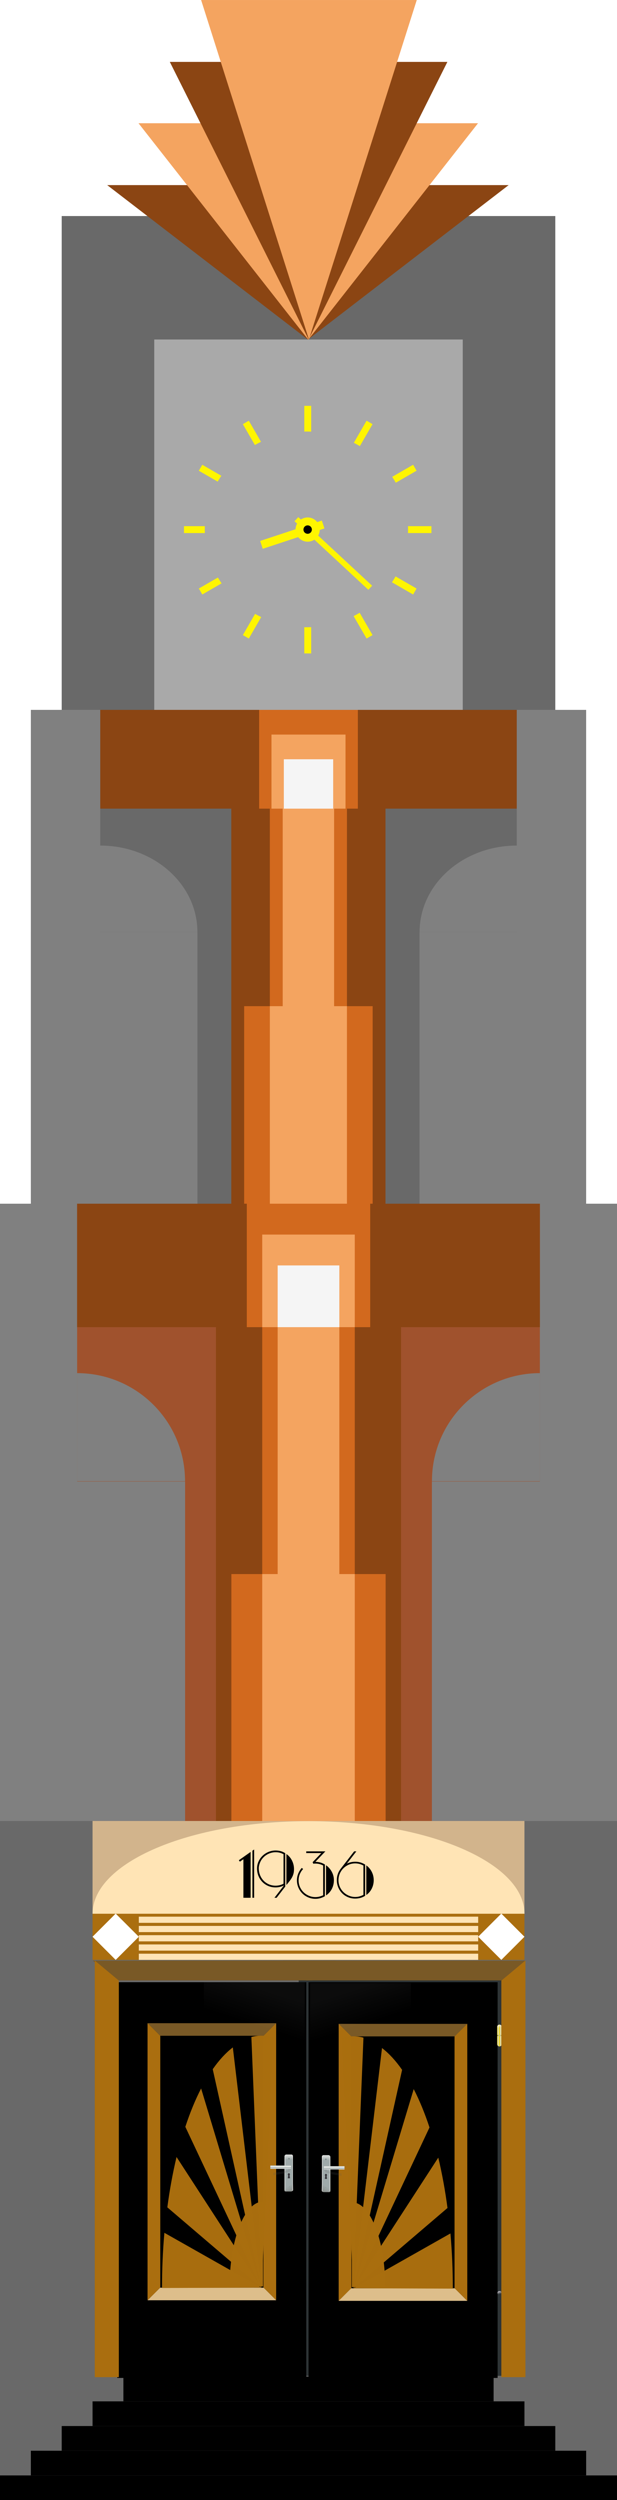 <?xml version="1.0" encoding="UTF-8" standalone="no"?>
<!-- Created with Inkscape (http://www.inkscape.org/) -->
<svg
    xmlns:inkscape="http://www.inkscape.org/namespaces/inkscape"
    xmlns:rdf="http://www.w3.org/1999/02/22-rdf-syntax-ns#"
    xmlns="http://www.w3.org/2000/svg"
    xmlns:sodipodi="http://sodipodi.sourceforge.net/DTD/sodipodi-0.dtd"
    xmlns:cc="http://creativecommons.org/ns#"
    xmlns:xlink="http://www.w3.org/1999/xlink"
    xmlns:dc="http://purl.org/dc/elements/1.1/"
    id="svg2"
    viewBox="0 0 200 810"
    sodipodi:docname="_svgclean2.svg"
    version="1.1"
    inkscape:version="0.48.3.1 r9886"
  >
  <defs
      id="defs4"
    >
    <filter
        id="filter7311"
        inkscape:collect="always"
        color-interpolation-filters="sRGB"
      >
      <feGaussianBlur
          id="feGaussianBlur7313"
          stdDeviation="2.667"
          inkscape:collect="always"
      />
    </filter
    >
    <linearGradient
        id="linearGradient5090"
      >
      <stop
          id="stop5092"
          style="stop-color:#edd400"
          offset="0"
      />
      <stop
          id="stop5098"
          style="stop-color:#ffffff;stop-opacity:.821"
          offset=".685"
      />
      <stop
          id="stop5094"
          style="stop-color:#edd400"
          offset="1"
      />
    </linearGradient
    >
    <linearGradient
        id="linearGradient5102"
      >
      <stop
          id="stop5104"
          style="stop-color:#fbf4ff"
          offset="0"
      />
      <stop
          id="stop5106"
          style="stop-color:#fbf4fb;stop-opacity:0"
          offset="1"
      />
    </linearGradient
    >
    <filter
        id="filter5150"
        inkscape:collect="always"
        color-interpolation-filters="sRGB"
      >
      <feGaussianBlur
          id="feGaussianBlur5152"
          stdDeviation="1.141"
          inkscape:collect="always"
      />
    </filter
    >
    <filter
        id="filter4316"
        inkscape:collect="always"
        color-interpolation-filters="sRGB"
      >
      <feGaussianBlur
          id="feGaussianBlur4318"
          stdDeviation="0.765"
          inkscape:collect="always"
      />
    </filter
    >
    <linearGradient
        id="linearGradient3344"
      >
      <stop
          id="stop3346"
          style="stop-color:#9faaaa"
          offset="0"
      />
      <stop
          id="stop3348"
          style="stop-color:#424b4b"
          offset="1"
      />
    </linearGradient
    >
    <linearGradient
        id="linearGradient3372"
        inkscape:collect="always"
      >
      <stop
          id="stop3374"
          style="stop-color:#ffffff"
          offset="0"
      />
      <stop
          id="stop3376"
          style="stop-color:#ffffff;stop-opacity:0"
          offset="1"
      />
    </linearGradient
    >
    <linearGradient
        id="linearGradient3262"
      >
      <stop
          id="stop3264"
          style="stop-color:#2e3436"
          offset="0"
      />
      <stop
          id="stop3266"
          style="stop-color:#e1deda"
          offset="1"
      />
    </linearGradient
    >
    <filter
        id="filter3540"
        height="1.031"
        width="1.506"
        color-interpolation-filters="sRGB"
        y="-.015"
        x="-.253"
        inkscape:collect="always"
      >
      <feGaussianBlur
          id="feGaussianBlur3542"
          stdDeviation="0.583"
          inkscape:collect="always"
      />
    </filter
    >
    <filter
        id="filter4364"
        inkscape:collect="always"
        color-interpolation-filters="sRGB"
      >
      <feGaussianBlur
          id="feGaussianBlur4366"
          stdDeviation="0.312"
          inkscape:collect="always"
      />
    </filter
    >
    <filter
        id="filter7311-5"
        color-interpolation-filters="sRGB"
        inkscape:collect="always"
      >
      <feGaussianBlur
          id="feGaussianBlur7313-7"
          stdDeviation="2.667"
          inkscape:collect="always"
      />
    </filter
    >
    <filter
        id="filter5150-1"
        color-interpolation-filters="sRGB"
        inkscape:collect="always"
      >
      <feGaussianBlur
          id="feGaussianBlur5152-2"
          stdDeviation="1.141"
          inkscape:collect="always"
      />
    </filter
    >
    <filter
        id="filter4316-4"
        color-interpolation-filters="sRGB"
        inkscape:collect="always"
      >
      <feGaussianBlur
          id="feGaussianBlur4318-1"
          stdDeviation="0.765"
          inkscape:collect="always"
      />
    </filter
    >
    <filter
        id="filter3540-5"
        height="1.031"
        width="1.506"
        y="-.015"
        x="-.253"
        color-interpolation-filters="sRGB"
        inkscape:collect="always"
      >
      <feGaussianBlur
          id="feGaussianBlur3542-0"
          stdDeviation="0.583"
          inkscape:collect="always"
      />
    </filter
    >
    <filter
        id="filter4364-9"
        color-interpolation-filters="sRGB"
        inkscape:collect="always"
      >
      <feGaussianBlur
          id="feGaussianBlur4366-0"
          stdDeviation="0.312"
          inkscape:collect="always"
      />
    </filter
    >
    <linearGradient
        id="linearGradient6494"
        y2="607.38"
        xlink:href="#linearGradient5090"
        gradientUnits="userSpaceOnUse"
        x2="885"
        gradientTransform="translate(1)"
        y1="607.38"
        x1="796"
        inkscape:collect="always"
    />
    <linearGradient
        id="linearGradient6496"
        y2="478.38"
        xlink:href="#linearGradient5090"
        spreadMethod="reflect"
        gradientUnits="userSpaceOnUse"
        x2="887"
        gradientTransform="translate(2,2)"
        y1="478.38"
        x1="840.5"
        inkscape:collect="always"
    />
    <linearGradient
        id="linearGradient6498"
        y2="270.29"
        xlink:href="#linearGradient5102"
        gradientUnits="userSpaceOnUse"
        x2="748.5"
        y1="226.29"
        x1="735.93"
        inkscape:collect="always"
    />
    <linearGradient
        id="linearGradient6500"
        y2="478.38"
        xlink:href="#linearGradient5090"
        spreadMethod="reflect"
        gradientUnits="userSpaceOnUse"
        x2="887"
        gradientTransform="matrix(1,0,0,-1,2,1214.8)"
        y1="478.38"
        x1="840.5"
        inkscape:collect="always"
    />
    <linearGradient
        id="linearGradient6504"
        y2="263.04"
        gradientUnits="userSpaceOnUse"
        x2="27.017"
        gradientTransform="matrix(1.129,0,0,-1.129,-421.23,1144.6)"
        y1="278.13"
        x1="27.017"
        inkscape:collect="always"
      >
      <stop
          id="stop3486"
          style="stop-color:#eeeeec"
          offset="0"
      />
      <stop
          id="stop3488"
          style="stop-color:#eeeeec;stop-opacity:0"
          offset="1"
      />
    </linearGradient
    >
    <linearGradient
        id="linearGradient6506"
        y2="196.64"
        gradientUnits="userSpaceOnUse"
        x2="31.573"
        gradientTransform="matrix(1.129,0,0,-1.129,-422.08,1144.3)"
        y1="179.84"
        x1="21.577"
        inkscape:collect="always"
      >
      <stop
          id="stop3498"
          style="stop-color:#888a85"
          offset="0"
      />
      <stop
          id="stop3500"
          style="stop-color:#888a85;stop-opacity:0"
          offset="1"
      />
    </linearGradient
    >
    <linearGradient
        id="linearGradient6508"
        y2="190.04"
        xlink:href="#linearGradient3344"
        gradientUnits="userSpaceOnUse"
        x2="24.498"
        y1="192.76"
        x1="31.34"
        inkscape:collect="always"
    />
    <linearGradient
        id="linearGradient6510"
        y2="192.08"
        xlink:href="#linearGradient3372"
        gradientUnits="userSpaceOnUse"
        x2="29.866"
        y1="192.08"
        x1="25.023"
        inkscape:collect="always"
    />
    <linearGradient
        id="linearGradient6512"
        y2="191.56"
        xlink:href="#linearGradient3262"
        gradientUnits="userSpaceOnUse"
        x2="27.125"
        y1="191.56"
        x1="26.375"
        inkscape:collect="always"
    />
    <linearGradient
        id="linearGradient6514"
        y2="170.49"
        gradientUnits="userSpaceOnUse"
        x2="23.877"
        y1="170.49"
        x1="16.546"
        inkscape:collect="always"
      >
      <stop
          id="stop3437"
          style="stop-color:#ffffff"
          offset="0"
      />
      <stop
          id="stop3439"
          style="stop-color:#ffffff;stop-opacity:0"
          offset="1"
      />
    </linearGradient
    >
    <linearGradient
        id="linearGradient6522"
        y2="217.62"
        gradientUnits="userSpaceOnUse"
        x2="52.414"
        gradientTransform="matrix(1.129,0,0,1.129,-421.75,627.12)"
        y1="208.52"
        x1="52.414"
        inkscape:collect="always"
      >
      <stop
          id="stop3550"
          style="stop-color:#9faaaa"
          offset="0"
      />
      <stop
          id="stop3556"
          style="stop-color:#fffffa;stop-opacity:.821"
          offset=".336"
      />
      <stop
          id="stop3558"
          style="stop-color:#9faaaa"
          offset=".823"
      />
      <stop
          id="stop3552"
          style="stop-color:#ffffff"
          offset="1"
      />
    </linearGradient
    >
    <linearGradient
        id="linearGradient6534"
        y2="364.36"
        gradientUnits="userSpaceOnUse"
        x2="363"
        gradientTransform="translate(144.39 317.58)"
        y1="321.36"
        x1="349"
        inkscape:collect="always"
      >
      <stop
          id="stop7285"
          style="stop-color:#fdfdfe"
          offset="0"
      />
      <stop
          id="stop7287"
          style="stop-color:#fdfdfe;stop-opacity:0"
          offset="1"
      />
    </linearGradient
    >
    <linearGradient
        id="linearGradient6576"
        y2="364.36"
        gradientUnits="userSpaceOnUse"
        x2="363"
        gradientTransform="translate(-412.08 58.909)"
        y1="321.36"
        x1="349"
        inkscape:collect="always"
      >
      <stop
          id="stop7285-6"
          style="stop-color:#fdfdfe"
          offset="0"
      />
      <stop
          id="stop7287-8"
          style="stop-color:#fdfdfe;stop-opacity:0"
          offset="1"
      />
    </linearGradient
    >
  </defs
  >
  <sodipodi:namedview
      id="base"
      fit-margin-left="0"
      inkscape:zoom="2.1598961"
      borderopacity="1.0"
      inkscape:current-layer="layer1"
      inkscape:cx="133.05962"
      inkscape:cy="407.9158"
      inkscape:window-maximized="0"
      showgrid="false"
      fit-margin-right="0"
      inkscape:guide-bbox="true"
      showguides="true"
      bordercolor="#666666"
      inkscape:window-x="0"
      inkscape:window-y="0"
      fit-margin-bottom="0"
      inkscape:window-width="512"
      inkscape:pageopacity="0.0"
      inkscape:pageshadow="2"
      pagecolor="#ffffff"
      inkscape:document-units="px"
      inkscape:window-height="452"
      fit-margin-top="0"
  />
  <g
      id="layer1"
      inkscape:label="Layer 1"
      inkscape:groupmode="layer"
      transform="translate(0 -242.36)"
    >
    <rect
        id="rect2985"
        style="fill:#696969"
        height="220"
        width="200"
        y="832.36"
        x="0"
    />
    <rect
        id="rect2985-1"
        style="fill:#a0522d"
        height="200"
        width="200"
        y="632.36"
        x="0"
    />
    <rect
        id="rect2985-1-7"
        style="fill:#696969"
        height="160"
        width="180"
        y="472.36"
        x="10"
    />
    <rect
        id="rect2985-1-7-4"
        style="fill:#696969"
        height="160"
        width="160"
        y="312.36"
        x="20"
    />
    <rect
        id="rect3809"
        style="fill:#696969"
        height="220"
        width="30"
        y="832.36"
        x="0"
    />
    <rect
        id="rect3809-0"
        style="fill:#696969"
        height="220"
        width="30"
        y="832.36"
        x="170"
    />
    <g
        id="g6385"
        transform="matrix(.277 0 0 .273 -25.352 713.17)"
      >
      <rect
          id="rect7339"
          style="fill:#2e3436"
          height="482"
          width="249"
          y="613.05"
          x="441.05"
      />
      <rect
          id="rect2697"
          style="fill:#000000"
          height="469.67"
          width="221.24"
          y="627.93"
          x="452.59"
      />
      <path
          id="rect5262"
          style="fill:#795926"
          inkscape:connector-curvature="0"
          d="m487.84 677.35 14.68 14.9h121.13l14.69-14.9h-150.5z"
      />
      <path
          id="rect5265"
          style="fill:#aa6e0f"
          inkscape:connector-curvature="0"
          d="m487.84 677.35v328.78h0.03l14.87-15.1v-298.65l-14.81-15.03h-0.09z"
      />
      <path
          id="path5284"
          style="fill:#ddbe8b"
          inkscape:connector-curvature="0"
          d="m487.84 1006.1 14.68-14.91h121.13l14.69 14.91h-150.5z"
      />
      <path
          id="path5286"
          style="fill:#aa6e0f"
          inkscape:connector-curvature="0"
          d="m638.34 677.35v328.78h-0.04l-14.87-15.1v-298.65l14.81-15.03h0.1z"
      />
      <g
          id="g5172"
          transform="matrix(.053 0 0 .053 631.33 658.95)"
        >
        <path
            id="path5086"
            style="fill:url(#linearGradient6494)"
            inkscape:connector-curvature="0"
            d="m886 595.38h-89v24h89v-24z"
        />
        <path
            id="rect5079"
            style="fill:url(#linearGradient6496)"
            inkscape:connector-curvature="0"
            d="m842.5 363.38c-28.53 0-51.5 22.96-51.5 51.5v182.5h103v-182.5c0-28.54-22.97-51.5-51.5-51.5z"
        />
        <path
            id="path5100"
            sodipodi:rx="38.5"
            sodipodi:ry="34.5"
            style="opacity:.806;filter:url(#filter5150);fill:url(#linearGradient6498)"
            sodipodi:type="arc"
            d="m787 249.86c0 19.054-17.237 34.5-38.5 34.5s-38.5-15.446-38.5-34.5 17.237-34.5 38.5-34.5 38.5 15.446 38.5 34.5z"
            transform="matrix(1.273,0,0,1.273,-107.64,93.265)"
            sodipodi:cy="249.86218"
            sodipodi:cx="748.5"
        />
        <path
            id="path5162"
            style="opacity:.169;fill:#2e3436"
            inkscape:connector-curvature="0"
            d="m886 595.38h-89v24h89v-24z"
        />
        <path
            id="path5164"
            style="fill:url(#linearGradient6500)"
            inkscape:connector-curvature="0"
            d="m842.5 853.38c-28.53 0-51.5-22.97-51.5-51.5v-182.5h103v182.5c0 28.53-22.97 51.5-51.5 51.5z"
        />
        <path
            id="path5166"
            sodipodi:rx="38.5"
            sodipodi:ry="34.5"
            style="opacity:.806;filter:url(#filter5150);fill:url(#linearGradient6498)"
            sodipodi:type="arc"
            d="m787 249.86c0 19.054-17.237 34.5-38.5 34.5s-38.5-15.446-38.5-34.5 17.237-34.5 38.5-34.5 38.5 15.446 38.5 34.5z"
            transform="matrix(1.273,0,0,-1.273,-107.64,1123.5)"
            sodipodi:cy="249.86218"
            sodipodi:cx="748.5"
        />
      </g
      >
      <g
          id="g2745"
          transform="matrix(.427 0 0 .427 639.77 477.38)"
        >
        <rect
            id="rect4298"
            ry="3.535"
            style="filter:url(#filter4316);fill:#555753"
            transform="matrix(1.129,0,0,1.129,-699.51,650.21)"
            height="90.409"
            width="19.698"
            y="163.12"
            x="265.38"
        />
        <rect
            id="rect2473"
            style="fill:#9faaaa"
            ry="3.994"
            height="102.12"
            width="22.249"
            y="833.26"
            x="-401.55"
        />
        <path
            id="rect3479"
            style="fill:url(#linearGradient6504)"
            inkscape:connector-curvature="0"
            d="m-401.85 847.54v-10.13c0-2.21 1.81-3.99 4.02-3.99h14.26c2.21 0 3.99 1.78 3.99 3.99v10.13h-22.27z"
        />
        <path
            id="path3492"
            style="fill:url(#linearGradient6506)"
            inkscape:connector-curvature="0"
            d="m-380.43 920.92v10.13c0 2.21-1.81 3.99-4.02 3.99h-14.26c-2.21 0-3.99-1.78-3.99-3.99v-10.13c0.05 0 0.09-20.33 0.14-20.33l22.13 20.33z"
            sodipodi:nodetypes="cccccccc"
        />
        <g
            id="g3380"
            transform="matrix(1.129,0,0,1.129,-419.96,629.65)"
          >
          <g
              id="g3277"
              transform="matrix(1.06 .307 -.307 1.06 57.359 -19.402)"
            >
            <g
                id="g3406"
                transform="matrix(.701 0 0 .701 7.107 56.574)"
              >
              <path
                  id="path3294"
                  sodipodi:rx="2.3422911"
                  sodipodi:ry="2.4748738"
                  style="stroke-linejoin:bevel;stroke:url(#linearGradient6510);stroke-width:.158;stroke-linecap:round;fill:url(#linearGradient6508)"
                  sodipodi:type="arc"
                  d="m29.787 192.08c0 1.367-1.049 2.475-2.342 2.475s-2.342-1.108-2.342-2.475c0-1.367 1.049-2.475 2.342-2.475s2.342 1.108 2.342 2.475z"
                  transform="matrix(1.129 -.327 .309 1.069 -63.953 -4.721)"
                  sodipodi:cy="192.0784"
                  sodipodi:cx="27.444582"
              />
              <path
                  id="path2475"
                  sodipodi:rx="2.4107144"
                  sodipodi:ry="2.4107144"
                  style="fill:#899797"
                  sodipodi:type="arc"
                  d="m27.857 192.27c0 1.331-1.079 2.411-2.411 2.411s-2.411-1.079-2.411-2.411 1.079-2.411 2.411-2.411 2.411 1.079 2.411 2.411z"
                  transform="translate(.945 -.719)"
                  sodipodi:cy="192.27289"
                  sodipodi:cx="25.446428"
              />
              <path
                  id="path2479"
                  style="fill:#d3d7cf"
                  inkscape:connector-curvature="0"
                  d="m26.38 189.16v4.75c0 0.03 0.057 0.02 0.063 0.06 0.21 0 0.399-0.04 0.594-0.09v-4.66c-0.194-0.05-0.385-0.06-0.594-0.06h-0.063z"
              />
              <path
                  id="path3273"
                  style="fill:url(#linearGradient6512)"
                  inkscape:connector-curvature="0"
                  d="m26.469 189.16c-0.192 0-0.386 0.01-0.563 0.06v4.66c0.197 0.05 0.412 0.09 0.625 0.09-0.005-0.04-0.062-0.03-0.062-0.06v-4.75z"
              />
            </g
            >
            <g
                id="g3412"
                transform="translate(16.311,57.066)"
              >
              <path
                  id="rect3428"
                  style="stroke-linejoin:bevel;stroke:url(#linearGradient6514);stroke-width:.093;stroke-linecap:round;fill:#353439"
                  inkscape:connector-curvature="0"
                  d="m18.228 164.69c-1.26 0.36-1.925 1.89-1.483 3.41 0.24 0.83 0.76 1.49 1.386 1.86l0.885 6.42 4.799-1.39-2.68-5.91c0.324-0.65 0.408-1.47 0.17-2.3-0.441-1.52-1.817-2.46-3.077-2.09z"
                  sodipodi:nodetypes="csccccsc"
              />
            </g
            >
            <g
                id="g6177"
                transform="matrix(.701 0 0 .701 24.645 117.2)"
              >
              <path
                  id="path6179"
                  sodipodi:rx="2.3422911"
                  sodipodi:ry="2.4748738"
                  style="stroke-linejoin:bevel;stroke:url(#linearGradient6510);stroke-width:.158;stroke-linecap:round;fill:url(#linearGradient6508)"
                  sodipodi:type="arc"
                  d="m29.787 192.08c0 1.367-1.049 2.475-2.342 2.475s-2.342-1.108-2.342-2.475c0-1.367 1.049-2.475 2.342-2.475s2.342 1.108 2.342 2.475z"
                  transform="matrix(1.129 -.327 .309 1.069 -63.953 -4.721)"
                  sodipodi:cy="192.0784"
                  sodipodi:cx="27.444582"
              />
              <path
                  id="path6181"
                  sodipodi:rx="2.4107144"
                  sodipodi:ry="2.4107144"
                  style="fill:#899797"
                  sodipodi:type="arc"
                  d="m27.857 192.27c0 1.331-1.079 2.411-2.411 2.411s-2.411-1.079-2.411-2.411 1.079-2.411 2.411-2.411 2.411 1.079 2.411 2.411z"
                  transform="translate(.945 -.719)"
                  sodipodi:cy="192.27289"
                  sodipodi:cx="25.446428"
              />
              <path
                  id="path6183"
                  style="fill:#d3d7cf"
                  inkscape:connector-curvature="0"
                  d="m26.38 189.16v4.75c0 0.03 0.057 0.02 0.063 0.06 0.21 0 0.399-0.04 0.594-0.09v-4.66c-0.194-0.05-0.385-0.06-0.594-0.06h-0.063z"
              />
              <path
                  id="path6185"
                  style="fill:url(#linearGradient6512)"
                  inkscape:connector-curvature="0"
                  d="m26.469 189.16c-0.192 0-0.386 0.01-0.563 0.06v4.66c0.197 0.05 0.412 0.09 0.625 0.09-0.005-0.04-0.062-0.03-0.062-0.06v-4.75z"
              />
            </g
            >
          </g
          >
        </g
        >
        <path
            id="rect3504"
            style="filter:url(#filter3540);fill:#eeeeec"
            inkscape:connector-curvature="0"
            transform="matrix(1.129,0,0,1.121,-431.68,615.36)"
            d="m40.67 195.14c0.41 0 0.792 0.09 1.157 0.22 1.853 0.11 3.312 1.61 3.312 3.5v83.34c0 1.59-1.036 2.89-2.469 3.34 1.959 0 3.532-1.57 3.532-3.53v-83.34c0-1.96-1.573-3.53-3.532-3.53h-2z"
        />
        <path
            id="path3544"
            style="filter:url(#filter3540);fill:#eeeeec"
            inkscape:connector-curvature="0"
            d="m15.17 185.14c0.41 0 0.792 0.09 1.157 0.22 1.853 0.11 3.312 1.61 3.312 3.5v83.34c0 1.59-1.036 2.89-2.469 3.34 1.959 0 3.532-1.57 3.532-3.53v-83.34c0-1.96-1.573-3.53-3.532-3.53h-2z"
            transform="matrix(-1.129,0,0,1.119,-378.17,627.17)"
        />
        <path
            id="rect3572"
            style="opacity:.391;filter:url(#filter4364);fill:#555753"
            d="m268.54 197.37 3.55 7.51 10.06 2.27 2.18 1.39 27.12 4.66 0.09-6.01-26.66-3.94-2.91-1.45c-6.7-1.65-1.82-0.64-5.56-1.39l-1.99-3.24-5.88 0.2z"
            sodipodi:nodetypes="ccccccccccc"
            inkscape:connector-curvature="0"
            transform="matrix(1.129,0,0,1.129,-699.51,650.21)"
        />
        <path
            id="rect3560"
            style="fill:#9faaaa"
            inkscape:connector-curvature="0"
            d="m-396.38 863.94v9h56.47v-9h-56.47z"
        />
        <path
            id="rect3546"
            style="fill:url(#linearGradient6522)"
            inkscape:connector-curvature="0"
            d="m-396.6 863.94v9h56.69v-9h-56.69z"
        />
      </g
      >
      <g
          id="g6610"
          transform="matrix(.053 0 0 .053 631.33 974.95)"
        >
        <path
            id="path6612"
            style="fill:url(#linearGradient6494)"
            inkscape:connector-curvature="0"
            d="m886 595.38h-89v24h89v-24z"
        />
        <path
            id="path6614"
            style="fill:url(#linearGradient6496)"
            inkscape:connector-curvature="0"
            d="m842.5 363.38c-28.53 0-51.5 22.96-51.5 51.5v182.5h103v-182.5c0-28.54-22.97-51.5-51.5-51.5z"
        />
        <path
            id="path6616"
            sodipodi:rx="38.5"
            sodipodi:ry="34.5"
            style="opacity:.806;filter:url(#filter5150);fill:url(#linearGradient6498)"
            sodipodi:type="arc"
            d="m787 249.86c0 19.054-17.237 34.5-38.5 34.5s-38.5-15.446-38.5-34.5 17.237-34.5 38.5-34.5 38.5 15.446 38.5 34.5z"
            transform="matrix(1.273,0,0,1.273,-107.64,93.265)"
            sodipodi:cy="249.86218"
            sodipodi:cx="748.5"
        />
        <path
            id="path6618"
            style="opacity:.169;fill:#2e3436"
            inkscape:connector-curvature="0"
            d="m886 595.38h-89v24h89v-24z"
        />
        <path
            id="path6620"
            style="fill:url(#linearGradient6500)"
            inkscape:connector-curvature="0"
            d="m842.5 853.38c-28.53 0-51.5-22.97-51.5-51.5v-182.5h103v182.5c0 28.53-22.97 51.5-51.5 51.5z"
        />
        <path
            id="path6622"
            sodipodi:rx="38.5"
            sodipodi:ry="34.5"
            style="opacity:.806;filter:url(#filter5150);fill:url(#linearGradient6498)"
            sodipodi:type="arc"
            d="m787 249.86c0 19.054-17.237 34.5-38.5 34.5s-38.5-15.446-38.5-34.5 17.237-34.5 38.5-34.5 38.5 15.446 38.5 34.5z"
            transform="matrix(1.273,0,0,-1.273,-107.64,1123.5)"
            sodipodi:cy="249.86218"
            sodipodi:cx="748.5"
        />
      </g
      >
      <rect
          id="rect7315"
          style="opacity:.222;filter:url(#filter7311);fill:url(#linearGradient6534)"
          height="74"
          width="118"
          y="628.95"
          x="454.38"
      />
      <path
          id="path7319"
          style="fill:#795926"
          inkscape:connector-curvature="0"
          d="m421.84 602.35 27.76 23.47h229.01l27.77-23.47h-284.54z"
      />
      <path
          id="path7325"
          style="fill:#aa6e0f"
          inkscape:connector-curvature="0"
          d="m706.21 602.35-28 23.68v470.32l0.37 0.31h27.81v-494.35h-0.18z"
      />
      <g
          id="g5784"
          transform="matrix(-.63 0 0 1.623 360.14 -676.46)"
        >
        <path
            id="path4340-6"
            sodipodi:rx="252.14417"
            sodipodi:ry="252.14417"
            style="opacity:0.99;fill:#aa6e0f"
            sodipodi:type="arc"
            sodipodi:start="4.6093856"
            inkscape:transform-center-x="-8.6351025"
            inkscape:transform-center-y="-424.61011"
            transform="matrix(.731 0 0 .731 -499.1 706.38)"
            sodipodi:cy="439.36499"
            sodipodi:cx="368.40225"
            sodipodi:end="4.830221"
            d="m342.48 188.56c18.481-1.91 37.117-1.772 55.568 0.412l-29.642 250.4z"
        />
        <path
            id="path4362-1"
            sodipodi:rx="252.14417"
            sodipodi:ry="252.14417"
            style="opacity:0.99;fill:#aa6e0f"
            sodipodi:type="arc"
            sodipodi:start="4.6093856"
            inkscape:transform-center-x="424.368"
            inkscape:transform-center-y="-94.548388"
            transform="matrix(.074 -.727 .727 .074 -577.15 1262.8)"
            sodipodi:cy="439.36499"
            sodipodi:cx="368.40225"
            sodipodi:end="4.830221"
            d="m342.48 188.56c18.481-1.91 37.117-1.772 55.568 0.412l-29.642 250.4z"
        />
        <path
            id="path4364-4"
            sodipodi:rx="252.14417"
            sodipodi:ry="252.14417"
            style="opacity:0.99;fill:#aa6e0f"
            sodipodi:type="arc"
            sodipodi:start="4.6093856"
            inkscape:transform-center-x="401.37977"
            inkscape:transform-center-y="-222.63317"
            transform="matrix(.303 -.665 .665 .303 -634.01 1139.4)"
            sodipodi:cy="439.36499"
            sodipodi:cx="368.40225"
            sodipodi:end="4.830221"
            d="m342.48 188.56c18.481-1.91 37.117-1.772 55.568 0.412l-29.642 250.4z"
        />
        <path
            id="path4366-2"
            sodipodi:rx="252.14417"
            sodipodi:ry="252.14417"
            style="opacity:0.99;fill:#aa6e0f"
            sodipodi:type="arc"
            sodipodi:start="4.6093856"
            inkscape:transform-center-x="324.05481"
            inkscape:transform-center-y="-338.74962"
            transform="matrix(.524 -.509 .509 .524 -646.85 985.42)"
            sodipodi:cy="439.36499"
            sodipodi:cx="368.40225"
            sodipodi:end="4.830221"
            d="m342.48 188.56c18.481-1.91 37.117-1.772 55.568 0.412l-29.642 250.4z"
        />
        <path
            id="path4368-3"
            sodipodi:rx="252.14417"
            sodipodi:ry="252.14417"
            style="opacity:0.99;fill:#aa6e0f"
            sodipodi:type="arc"
            sodipodi:start="4.6093856"
            inkscape:transform-center-x="206.72015"
            inkscape:transform-center-y="-407.40003"
            transform="matrix(.67 -.292 .292 .67 -605.05 841.44)"
            sodipodi:cy="439.36499"
            sodipodi:cx="368.40225"
            sodipodi:end="4.830221"
            d="m342.48 188.56c18.481-1.91 37.117-1.772 55.568 0.412l-29.642 250.4z"
        />
        <path
            id="path4370-2"
            sodipodi:rx="252.14417"
            sodipodi:ry="252.14417"
            style="opacity:0.99;fill:#aa6e0f"
            sodipodi:type="arc"
            sodipodi:start="0"
            inkscape:transform-center-x="-154.23733"
            inkscape:transform-center-y="23.258828"
            transform="matrix(-.001 -.246 -.246 .001 -118.68 1116.8)"
            sodipodi:cy="439.36499"
            sodipodi:cx="368.40225"
            sodipodi:end="1.5707963"
            d="m620.55 439.36c0 139.26-112.89 252.14-252.14 252.14l-0-252.14z"
        />
      </g
      >
      <rect
          id="rect2697-6"
          style="fill:#000000"
          transform="scale(-1,1)"
          height="469.67"
          width="221.24"
          y="627.93"
          x="-449.93"
      />
      <path
          id="rect5262-6"
          style="fill:#795926"
          inkscape:connector-curvature="0"
          d="m414.68 676.6-14.68 14.9h-121.13l-14.69-14.9h150.5z"
      />
      <path
          id="rect5265-1"
          style="fill:#aa6e0f"
          inkscape:connector-curvature="0"
          d="m414.68 676.6v328.8h-0.03l-14.87-15.1v-298.65l14.81-15.03h0.09z"
      />
      <path
          id="path5284-8"
          style="fill:#ddbe8b"
          inkscape:connector-curvature="0"
          d="m414.68 1005.4-14.68-14.91h-121.13l-14.69 14.91h150.5z"
      />
      <path
          id="path5286-4"
          style="fill:#aa6e0f"
          inkscape:connector-curvature="0"
          d="m264.18 676.6v328.8h0.04l14.87-15.1v-298.65l-14.81-15.03h-0.1z"
      />
      <g
          id="g5172-9"
          transform="matrix(-.053 0 0 .053 271.19 658.2)"
        >
        <path
            id="path5086-6"
            style="fill:url(#linearGradient6494)"
            inkscape:connector-curvature="0"
            d="m886 595.38h-89v24h89v-24z"
        />
        <path
            id="rect5079-3"
            style="fill:url(#linearGradient6496)"
            inkscape:connector-curvature="0"
            d="m842.5 363.38c-28.53 0-51.5 22.96-51.5 51.5v182.5h103v-182.5c0-28.54-22.97-51.5-51.5-51.5z"
        />
        <path
            id="path5100-7"
            sodipodi:rx="38.5"
            sodipodi:ry="34.5"
            style="opacity:.806;filter:url(#filter5150-1);fill:url(#linearGradient6498)"
            sodipodi:type="arc"
            d="m787 249.86c0 19.054-17.237 34.5-38.5 34.5s-38.5-15.446-38.5-34.5 17.237-34.5 38.5-34.5 38.5 15.446 38.5 34.5z"
            transform="matrix(1.273,0,0,1.273,-107.64,93.265)"
            sodipodi:cy="249.86218"
            sodipodi:cx="748.5"
        />
        <path
            id="path5162-8"
            style="opacity:.169;fill:#2e3436"
            inkscape:connector-curvature="0"
            d="m886 595.38h-89v24h89v-24z"
        />
        <path
            id="path5164-8"
            style="fill:url(#linearGradient6500)"
            inkscape:connector-curvature="0"
            d="m842.5 853.38c-28.53 0-51.5-22.97-51.5-51.5v-182.5h103v182.5c0 28.53-22.97 51.5-51.5 51.5z"
        />
        <path
            id="path5166-2"
            sodipodi:rx="38.5"
            sodipodi:ry="34.5"
            style="opacity:.806;filter:url(#filter5150-1);fill:url(#linearGradient6498)"
            sodipodi:type="arc"
            d="m787 249.86c0 19.054-17.237 34.5-38.5 34.5s-38.5-15.446-38.5-34.5 17.237-34.5 38.5-34.5 38.5 15.446 38.5 34.5z"
            transform="matrix(1.273,0,0,-1.273,-107.64,1123.5)"
            sodipodi:cy="249.86218"
            sodipodi:cx="748.5"
        />
      </g
      >
      <g
          id="g2745-9"
          transform="matrix(-.427 0 0 .427 262.75 476.63)"
        >
        <rect
            id="rect4298-1"
            ry="3.535"
            style="filter:url(#filter4316-4);fill:#555753"
            transform="matrix(1.129,0,0,1.129,-699.51,650.21)"
            height="90.409"
            width="19.698"
            y="163.12"
            x="265.38"
        />
        <rect
            id="rect2473-3"
            style="fill:#9faaaa"
            ry="3.994"
            height="102.12"
            width="22.249"
            y="833.26"
            x="-401.55"
        />
        <path
            id="rect3479-5"
            style="fill:url(#linearGradient6504)"
            inkscape:connector-curvature="0"
            d="m-401.85 847.54v-10.13c0-2.21 1.81-3.99 4.02-3.99h14.26c2.21 0 3.99 1.78 3.99 3.99v10.13h-22.27z"
        />
        <path
            id="path3492-9"
            style="fill:url(#linearGradient6506)"
            inkscape:connector-curvature="0"
            d="m-380.43 920.92v10.13c0 2.21-1.81 3.99-4.02 3.99h-14.26c-2.21 0-3.99-1.78-3.99-3.99v-10.13c0.05 0 0.09-20.33 0.14-20.33l22.13 20.33z"
            sodipodi:nodetypes="cccccccc"
        />
        <g
            id="g3380-8"
            transform="matrix(1.129,0,0,1.129,-419.96,629.65)"
          >
          <g
              id="g3277-4"
              transform="matrix(1.06 .307 -.307 1.06 57.359 -19.402)"
            >
            <g
                id="g3406-0"
                transform="matrix(.701 0 0 .701 7.107 56.574)"
              >
              <path
                  id="path3294-7"
                  sodipodi:rx="2.3422911"
                  sodipodi:ry="2.4748738"
                  style="stroke-linejoin:bevel;stroke:url(#linearGradient6510);stroke-width:.158;stroke-linecap:round;fill:url(#linearGradient6508)"
                  sodipodi:type="arc"
                  d="m29.787 192.08c0 1.367-1.049 2.475-2.342 2.475s-2.342-1.108-2.342-2.475c0-1.367 1.049-2.475 2.342-2.475s2.342 1.108 2.342 2.475z"
                  transform="matrix(1.129 -.327 .309 1.069 -63.953 -4.721)"
                  sodipodi:cy="192.0784"
                  sodipodi:cx="27.444582"
              />
              <path
                  id="path2475-6"
                  sodipodi:rx="2.4107144"
                  sodipodi:ry="2.4107144"
                  style="fill:#899797"
                  sodipodi:type="arc"
                  d="m27.857 192.27c0 1.331-1.079 2.411-2.411 2.411s-2.411-1.079-2.411-2.411 1.079-2.411 2.411-2.411 2.411 1.079 2.411 2.411z"
                  transform="translate(.945 -.719)"
                  sodipodi:cy="192.27289"
                  sodipodi:cx="25.446428"
              />
              <path
                  id="path2479-3"
                  style="fill:#d3d7cf"
                  inkscape:connector-curvature="0"
                  d="m26.38 189.16v4.75c0 0.03 0.057 0.02 0.063 0.06 0.21 0 0.399-0.04 0.594-0.09v-4.66c-0.194-0.05-0.385-0.06-0.594-0.06h-0.063z"
              />
              <path
                  id="path3273-6"
                  style="fill:url(#linearGradient6512)"
                  inkscape:connector-curvature="0"
                  d="m26.469 189.16c-0.192 0-0.386 0.01-0.563 0.06v4.66c0.197 0.05 0.412 0.09 0.625 0.09-0.005-0.04-0.062-0.03-0.062-0.06v-4.75z"
              />
            </g
            >
            <g
                id="g3412-1"
                transform="translate(16.311,57.066)"
              >
              <path
                  id="rect3428-5"
                  style="stroke-linejoin:bevel;stroke:url(#linearGradient6514);stroke-width:.093;stroke-linecap:round;fill:#353439"
                  inkscape:connector-curvature="0"
                  d="m18.228 164.69c-1.26 0.36-1.925 1.89-1.483 3.41 0.24 0.83 0.76 1.49 1.386 1.86l0.885 6.42 4.799-1.39-2.68-5.91c0.324-0.65 0.408-1.47 0.17-2.3-0.441-1.52-1.817-2.46-3.077-2.09z"
                  sodipodi:nodetypes="csccccsc"
              />
            </g
            >
            <g
                id="g6177-4"
                transform="matrix(.701 0 0 .701 24.645 117.2)"
              >
              <path
                  id="path6179-2"
                  sodipodi:rx="2.3422911"
                  sodipodi:ry="2.4748738"
                  style="stroke-linejoin:bevel;stroke:url(#linearGradient6510);stroke-width:.158;stroke-linecap:round;fill:url(#linearGradient6508)"
                  sodipodi:type="arc"
                  d="m29.787 192.08c0 1.367-1.049 2.475-2.342 2.475s-2.342-1.108-2.342-2.475c0-1.367 1.049-2.475 2.342-2.475s2.342 1.108 2.342 2.475z"
                  transform="matrix(1.129 -.327 .309 1.069 -63.953 -4.721)"
                  sodipodi:cy="192.0784"
                  sodipodi:cx="27.444582"
              />
              <path
                  id="path6181-0"
                  sodipodi:rx="2.4107144"
                  sodipodi:ry="2.4107144"
                  style="fill:#899797"
                  sodipodi:type="arc"
                  d="m27.857 192.27c0 1.331-1.079 2.411-2.411 2.411s-2.411-1.079-2.411-2.411 1.079-2.411 2.411-2.411 2.411 1.079 2.411 2.411z"
                  transform="translate(.945 -.719)"
                  sodipodi:cy="192.27289"
                  sodipodi:cx="25.446428"
              />
              <path
                  id="path6183-9"
                  style="fill:#d3d7cf"
                  inkscape:connector-curvature="0"
                  d="m26.38 189.16v4.75c0 0.03 0.057 0.02 0.063 0.06 0.21 0 0.399-0.04 0.594-0.09v-4.66c-0.194-0.05-0.385-0.06-0.594-0.06h-0.063z"
              />
              <path
                  id="path6185-7"
                  style="fill:url(#linearGradient6512)"
                  inkscape:connector-curvature="0"
                  d="m26.469 189.16c-0.192 0-0.386 0.01-0.563 0.06v4.66c0.197 0.05 0.412 0.09 0.625 0.09-0.005-0.04-0.062-0.03-0.062-0.06v-4.75z"
              />
            </g
            >
          </g
          >
        </g
        >
        <path
            id="rect3504-3"
            style="filter:url(#filter3540-5);fill:#eeeeec"
            inkscape:connector-curvature="0"
            transform="matrix(1.129,0,0,1.121,-431.68,615.36)"
            d="m40.67 195.14c0.41 0 0.792 0.09 1.157 0.22 1.853 0.11 3.312 1.61 3.312 3.5v83.34c0 1.59-1.036 2.89-2.469 3.34 1.959 0 3.532-1.57 3.532-3.53v-83.34c0-1.96-1.573-3.53-3.532-3.53h-2z"
        />
        <path
            id="path3544-7"
            style="filter:url(#filter3540-5);fill:#eeeeec"
            inkscape:connector-curvature="0"
            d="m15.17 185.14c0.41 0 0.792 0.09 1.157 0.22 1.853 0.11 3.312 1.61 3.312 3.5v83.34c0 1.59-1.036 2.89-2.469 3.34 1.959 0 3.532-1.57 3.532-3.53v-83.34c0-1.96-1.573-3.53-3.532-3.53h-2z"
            transform="matrix(-1.129,0,0,1.119,-378.17,627.17)"
        />
        <path
            id="rect3572-2"
            style="opacity:.391;filter:url(#filter4364-9);fill:#555753"
            d="m268.54 197.37 3.55 7.51 10.06 2.27 2.18 1.39 27.12 4.66 0.09-6.01-26.66-3.94-2.91-1.45c-6.7-1.65-1.82-0.64-5.56-1.39l-1.99-3.24-5.88 0.2z"
            sodipodi:nodetypes="ccccccccccc"
            inkscape:connector-curvature="0"
            transform="matrix(1.129,0,0,1.129,-699.51,650.21)"
        />
        <path
            id="rect3560-6"
            style="fill:#9faaaa"
            inkscape:connector-curvature="0"
            d="m-396.38 863.94v9h56.47v-9h-56.47z"
        />
        <path
            id="rect3546-0"
            style="fill:url(#linearGradient6522)"
            inkscape:connector-curvature="0"
            d="m-396.6 863.94v9h56.69v-9h-56.69z"
        />
      </g
      >
      <g
          id="g6610-1"
          transform="matrix(-.053 0 0 .053 271.19 974.2)"
        >
        <path
            id="path6612-6"
            style="fill:url(#linearGradient6494)"
            inkscape:connector-curvature="0"
            d="m886 595.38h-89v24h89v-24z"
        />
        <path
            id="path6614-5"
            style="fill:url(#linearGradient6496)"
            inkscape:connector-curvature="0"
            d="m842.5 363.38c-28.53 0-51.5 22.96-51.5 51.5v182.5h103v-182.5c0-28.54-22.97-51.5-51.5-51.5z"
        />
        <path
            id="path6616-7"
            sodipodi:rx="38.5"
            sodipodi:ry="34.5"
            style="opacity:.806;filter:url(#filter5150-1);fill:url(#linearGradient6498)"
            sodipodi:type="arc"
            d="m787 249.86c0 19.054-17.237 34.5-38.5 34.5s-38.5-15.446-38.5-34.5 17.237-34.5 38.5-34.5 38.5 15.446 38.5 34.5z"
            transform="matrix(1.273,0,0,1.273,-107.64,93.265)"
            sodipodi:cy="249.86218"
            sodipodi:cx="748.5"
        />
        <path
            id="path6618-5"
            style="opacity:.169;fill:#2e3436"
            inkscape:connector-curvature="0"
            d="m886 595.38h-89v24h89v-24z"
        />
        <path
            id="path6620-4"
            style="fill:url(#linearGradient6500)"
            inkscape:connector-curvature="0"
            d="m842.5 853.38c-28.53 0-51.5-22.97-51.5-51.5v-182.5h103v182.5c0 28.53-22.97 51.5-51.5 51.5z"
        />
        <path
            id="path6622-1"
            sodipodi:rx="38.5"
            sodipodi:ry="34.5"
            style="opacity:.806;filter:url(#filter5150-1);fill:url(#linearGradient6498)"
            sodipodi:type="arc"
            d="m787 249.86c0 19.054-17.237 34.5-38.5 34.5s-38.5-15.446-38.5-34.5 17.237-34.5 38.5-34.5 38.5 15.446 38.5 34.5z"
            transform="matrix(1.273,0,0,-1.273,-107.64,1123.5)"
            sodipodi:cy="249.86218"
            sodipodi:cx="748.5"
        />
      </g
      >
      <rect
          id="rect7315-2"
          style="opacity:.222;filter:url(#filter7311-5);fill:url(#linearGradient6576)"
          transform="matrix(-1 0 0 1 346.05 257.92)"
          height="74"
          width="118"
          y="370.27"
          x="-102.09"
      />
      <g
          id="g5784-0"
          transform="matrix(.63 0 0 1.623 542.39 -677.21)"
        >
        <path
            id="path4340-6-0"
            sodipodi:rx="252.14417"
            sodipodi:ry="252.14417"
            style="opacity:0.99;fill:#aa6e0f"
            sodipodi:type="arc"
            sodipodi:start="4.6093856"
            inkscape:transform-center-x="-8.6351025"
            inkscape:transform-center-y="-424.61011"
            transform="matrix(.731 0 0 .731 -499.1 706.38)"
            sodipodi:cy="439.36499"
            sodipodi:cx="368.40225"
            sodipodi:end="4.830221"
            d="m342.48 188.56c18.481-1.91 37.117-1.772 55.568 0.412l-29.642 250.4z"
        />
        <path
            id="path4362-1-1"
            sodipodi:rx="252.14417"
            sodipodi:ry="252.14417"
            style="opacity:0.99;fill:#aa6e0f"
            sodipodi:type="arc"
            sodipodi:start="4.6093856"
            inkscape:transform-center-x="424.368"
            inkscape:transform-center-y="-94.548388"
            transform="matrix(.074 -.727 .727 .074 -577.15 1262.8)"
            sodipodi:cy="439.36499"
            sodipodi:cx="368.40225"
            sodipodi:end="4.830221"
            d="m342.48 188.56c18.481-1.91 37.117-1.772 55.568 0.412l-29.642 250.4z"
        />
        <path
            id="path4364-4-4"
            sodipodi:rx="252.14417"
            sodipodi:ry="252.14417"
            style="opacity:0.99;fill:#aa6e0f"
            sodipodi:type="arc"
            sodipodi:start="4.6093856"
            inkscape:transform-center-x="401.37977"
            inkscape:transform-center-y="-222.63317"
            transform="matrix(.303 -.665 .665 .303 -634.01 1139.4)"
            sodipodi:cy="439.36499"
            sodipodi:cx="368.40225"
            sodipodi:end="4.830221"
            d="m342.48 188.56c18.481-1.91 37.117-1.772 55.568 0.412l-29.642 250.4z"
        />
        <path
            id="path4366-2-6"
            sodipodi:rx="252.14417"
            sodipodi:ry="252.14417"
            style="opacity:0.99;fill:#aa6e0f"
            sodipodi:type="arc"
            sodipodi:start="4.6093856"
            inkscape:transform-center-x="324.05481"
            inkscape:transform-center-y="-338.74962"
            transform="matrix(.524 -.509 .509 .524 -646.85 985.42)"
            sodipodi:cy="439.36499"
            sodipodi:cx="368.40225"
            sodipodi:end="4.830221"
            d="m342.48 188.56c18.481-1.91 37.117-1.772 55.568 0.412l-29.642 250.4z"
        />
        <path
            id="path4368-3-0"
            sodipodi:rx="252.14417"
            sodipodi:ry="252.14417"
            style="opacity:0.99;fill:#aa6e0f"
            sodipodi:type="arc"
            sodipodi:start="4.6093856"
            inkscape:transform-center-x="206.72015"
            inkscape:transform-center-y="-407.40003"
            transform="matrix(.67 -.292 .292 .67 -605.05 841.44)"
            sodipodi:cy="439.36499"
            sodipodi:cx="368.40225"
            sodipodi:end="4.830221"
            d="m342.48 188.56c18.481-1.91 37.117-1.772 55.568 0.412l-29.642 250.4z"
        />
        <path
            id="path4370-2-7"
            sodipodi:rx="252.14417"
            sodipodi:ry="252.14417"
            style="opacity:0.99;fill:#aa6e0f"
            sodipodi:type="arc"
            sodipodi:start="0"
            inkscape:transform-center-x="-154.23733"
            inkscape:transform-center-y="23.258828"
            transform="matrix(-.001 -.246 -.246 .001 -118.68 1116.8)"
            sodipodi:cy="439.36499"
            sodipodi:cx="368.40225"
            sodipodi:end="1.5707963"
            d="m620.55 439.36c0 139.26-112.89 252.14-252.14 252.14l-0-252.14z"
        />
      </g
      >
      <path
          id="path7319-1"
          style="fill:#795926"
          inkscape:connector-curvature="0"
          d="m200.15 602.35 27.76 23.47h229.01l27.77-23.47h-284.54z"
      />
      <path
          id="path7325-7"
          style="fill:#aa6e0f"
          d="m202.59 602.35 28 23.68v470.32l-0.37 0.31h-27.81v-494.35h0.18z"
          inkscape:transform-center-x="186.22212"
          inkscape:transform-center-y="-69.644045"
          inkscape:connector-curvature="0"
      />
    </g
    >
    <g
        id="g6746"
      >
      <rect
          id="rect6578"
          style="fill:#aa6e0f"
          height="15"
          width="15"
          y="862.36"
          x="30"
      />
      <rect
          id="rect6578-7"
          style="fill:#ffffff"
          transform="rotate(45)"
          height="10.607"
          width="10.607"
          y="583.27"
          x="636.3"
      />
      <rect
          id="rect6578-73"
          style="fill:#aa6e0f"
          height="15"
          width="15"
          y="862.36"
          x="155"
      />
      <rect
          id="rect6578-7-3"
          style="fill:#ffffff"
          transform="rotate(45)"
          height="10.607"
          width="10.607"
          y="494.88"
          x="724.69"
      />
      <rect
          id="rect6578-9"
          style="fill:#aa6e0f"
          height="15"
          width="110"
          y="862.36"
          x="45"
      />
      <rect
          id="rect6661"
          style="fill:#ffe4b5"
          height="2"
          width="110"
          y="875.36"
          x="45"
      />
      <rect
          id="rect6661-8"
          style="fill:#ffe4b5"
          height="2"
          width="110"
          y="872.36"
          x="45"
      />
      <rect
          id="rect6661-8-1"
          style="fill:#ffe4b5"
          height="2"
          width="110"
          y="869.36"
          x="45"
      />
      <rect
          id="rect6661-8-1-8"
          style="fill:#ffe4b5"
          height="2"
          width="110"
          y="866.36"
          x="45"
      />
      <rect
          id="rect6661-8-1-8-2"
          style="fill:#ffe4b5"
          height="2"
          width="110"
          y="863.36"
          x="45"
      />
    </g
    >
    <g
        id="g3338"
      >
      <rect
          id="rect6760"
          style="fill:#000000"
          height="8"
          width="200"
          y="1044.4"
          x="0"
      />
      <rect
          id="rect6760-6"
          style="fill:#000000"
          height="8"
          width="180"
          y="1036.4"
          x="10"
      />
      <rect
          id="rect6760-6-6"
          style="fill:#000000"
          height="8"
          width="160"
          y="1028.4"
          x="20"
      />
      <rect
          id="rect6760-6-6-0"
          style="fill:#000000"
          height="8"
          width="140"
          y="1020.4"
          x="30"
      />
      <rect
          id="rect6760-6-6-0-8"
          style="fill:#000000"
          height="8"
          width="120"
          y="1012.4"
          x="40"
      />
    </g
    >
    <rect
        id="rect6859"
        style="fill:#d2b48c"
        height="30"
        width="140"
        y="832.36"
        x="30"
    />
    <path
        id="path6861"
        sodipodi:rx="24.366329"
        sodipodi:ry="26.106781"
        style="fill:#ffe4b5"
        sodipodi:type="arc"
        d="m-47.427 589.02c0 14.418-10.909 26.107-24.366 26.107s-24.366-11.688-24.366-26.107h24.366z"
        transform="matrix(-2.873 0 0 -1.149 -106.25 1539.2)"
        sodipodi:cy="589.01581"
        sodipodi:cx="-71.793648"
        sodipodi:end="3.1415927"
        sodipodi:start="0"
    />
    <rect
        id="rect3809-01-2"
        style="fill:#808080"
        height="200"
        width="25"
        y="632.36"
        x="175"
    />
    <rect
        id="rect3809-01"
        style="fill:#808080"
        height="200"
        width="25"
        y="632.36"
        x="0"
    />
    <g
        id="g7031"
        style="fill:#808080"
      >
      <rect
          id="rect6901"
          style="fill:#808080"
          ry="0"
          height="110"
          width="60"
          y="722.36"
          x="0"
      />
      <rect
          id="rect6901-5"
          style="fill:#808080"
          ry="0"
          height="110"
          width="60"
          y="722.36"
          x="140"
      />
      <path
          id="path7011"
          sodipodi:rx="15.881625"
          sodipodi:ry="13.488503"
          style="fill:#808080"
          sodipodi:type="arc"
          d="m-73.534 402.79c0 7.449-7.11 13.489-15.882 13.489l-0-13.489z"
          transform="matrix(2.204 0 0 -2.595 222.05 1767.5)"
          sodipodi:cy="402.78741"
          sodipodi:cx="-89.415726"
          sodipodi:end="1.5707963"
          sodipodi:start="0"
      />
      <path
          id="path7011-1"
          sodipodi:rx="15.881625"
          sodipodi:ry="13.488503"
          style="fill:#808080"
          sodipodi:type="arc"
          d="m-73.534 402.79c0 7.449-7.11 13.489-15.882 13.489l-0-13.489z"
          transform="matrix(-2.204 0 0 -2.595 -22.055 1767.5)"
          sodipodi:cy="402.78741"
          sodipodi:cx="-89.415726"
          sodipodi:end="1.5707963"
          sodipodi:start="0"
      />
    </g
    >
    <g
        id="g7153"
      >
      <rect
          id="rect7037"
          style="fill:#8b4513"
          height="160"
          width="60"
          y="672.36"
          x="70"
      />
      <g
          id="g7113"
        >
        <rect
            id="rect7037-2-1"
            style="fill:#d2691e"
            height="80"
            width="50"
            y="752.36"
            x="75"
        />
        <rect
            id="rect7037-2-1-6"
            style="fill:#d2691e"
            height="80"
            width="30"
            y="672.36"
            x="85"
        />
      </g
      >
      <rect
          id="rect7037-2-0-4"
          style="fill:#f4a460"
          height="80"
          width="30"
          y="752.36"
          x="85"
      />
      <rect
          id="rect7037-2-0-4-0"
          style="fill:#f4a460"
          height="80"
          width="20"
          y="672.36"
          x="90"
      />
    </g
    >
    <g
        id="g3519"
      >
      <rect
          id="rect7039"
          style="fill:#8b4513"
          height="40"
          width="150"
          y="632.36"
          x="25"
      />
      <rect
          id="rect7037-2-0"
          style="fill:#d2691e"
          height="40"
          width="40"
          y="632.36"
          x="80"
      />
      <rect
          id="rect7037-2-0-1"
          style="fill:#f4a460"
          height="30"
          width="30"
          y="642.36"
          x="85"
      />
      <rect
          id="rect7037-2-0-1-7"
          style="fill:#f5f5f5"
          height="20"
          width="20"
          y="652.36"
          x="90"
      />
    </g
    >
    <g
        id="g7153-4"
        transform="matrix(.833 0 0 .8 16.667 -33.528)"
      >
      <rect
          id="rect7037-0"
          style="fill:#8b4513"
          height="160"
          width="60"
          y="672.36"
          x="70"
      />
      <g
          id="g7113-9"
        >
        <rect
            id="rect7037-2-1-4"
            style="fill:#d2691e"
            height="80"
            width="50"
            y="752.36"
            x="75"
        />
        <rect
            id="rect7037-2-1-6-8"
            style="fill:#d2691e"
            height="80"
            width="30"
            y="672.36"
            x="85"
        />
      </g
      >
      <rect
          id="rect7037-2-0-4-8"
          style="fill:#f4a460"
          height="80"
          width="30"
          y="752.36"
          x="85"
      />
      <rect
          id="rect7037-2-0-4-0-2"
          style="fill:#f4a460"
          height="80"
          width="20"
          y="672.36"
          x="90"
      />
    </g
    >
    <g
        id="g3415"
        style="fill:#808080"
        transform="matrix(0.9 0 0 0.8 6.54 133.64)"
      >
      <rect
          id="rect6901-55"
          style="fill:#808080"
          ry="0"
          height="110"
          width="60"
          y="513.4"
          x="3.844"
      />
      <path
          id="path7011-7"
          sodipodi:rx="15.881625"
          sodipodi:ry="13.488503"
          style="fill:#808080"
          sodipodi:type="arc"
          d="m-73.534 402.79c0 7.449-7.11 13.489-15.882 13.489l-0-13.489z"
          transform="matrix(2.204 0 0 -2.595 225.9 1558.6)"
          sodipodi:cy="402.78741"
          sodipodi:cx="-89.415726"
          sodipodi:end="1.5707963"
          sodipodi:start="0"
      />
    </g
    >
    <g
        id="g3419"
        style="fill:#808080"
        transform="matrix(0.9 0 0 0.8 6.54 133.64)"
      >
      <rect
          id="rect6901-5-1"
          style="fill:#808080"
          ry="0"
          height="110"
          width="60"
          y="513.4"
          x="143.84"
      />
      <path
          id="path7011-1-1"
          sodipodi:rx="15.881625"
          sodipodi:ry="13.488503"
          style="fill:#808080"
          sodipodi:type="arc"
          d="m-73.534 402.79c0 7.449-7.11 13.489-15.882 13.489l-0-13.489z"
          transform="matrix(-2.204 0 0 -2.595 -18.211 1558.6)"
          sodipodi:cy="402.78741"
          sodipodi:cx="-89.415726"
          sodipodi:end="1.5707963"
          sodipodi:start="0"
      />
    </g
    >
    <rect
        id="rect3809-01-1"
        style="fill:#808080"
        height="160"
        width="22.5"
        y="472.36"
        x="10"
    />
    <rect
        id="rect3809-01-1-5"
        style="fill:#808080"
        height="160"
        width="22.5"
        y="472.36"
        x="167.5"
    />
    <g
        id="g3525"
      >
      <rect
          id="rect7039-2"
          style="fill:#8b4513"
          height="32"
          width="135"
          y="472.36"
          x="32.5"
      />
      <rect
          id="rect7037-2-0-7"
          style="fill:#d2691e"
          height="32"
          width="32"
          y="472.36"
          x="84"
      />
      <rect
          id="rect7037-2-0-1-6"
          style="fill:#f4a460"
          height="24"
          width="24"
          y="480.36"
          x="88"
      />
      <rect
          id="rect7037-2-0-1-7-1"
          style="fill:#f5f5f5"
          height="16"
          width="16"
          y="488.36"
          x="92"
      />
    </g
    >
    <rect
        id="rect4825"
        style="fill:#a9a9a9"
        height="120"
        width="100"
        y="352.36"
        x="50"
    />
    <g
        id="g5069"
      >
      <g
          id="g4903"
          style="stroke:#fff500"
          transform="matrix(.181 0 0 .181 6.771 340.66)"
        >
        <path
            id="path3132"
            d="m513.71 620.38v-430.8"
            style="stroke:#fff500;stroke-width:12.348px;stroke-linecap:square;fill:none"
            inkscape:connector-curvature="0"
        />
        <use
            id="use4103"
            style="stroke:#fff500"
            xlink:href="#path3132"
            transform="matrix(0 1 -1 0 918.64 -108.74)"
            height="1052.362"
            width="744.094"
            y="0"
            x="0"
        />
        <use
            id="use5074"
            style="stroke:#fff500"
            xlink:href="#path3132"
            transform="matrix(.866 -.5 .5 .866 -133.72 311.12)"
            height="1052.362"
            width="744.094"
            y="0"
            x="0"
        />
        <use
            id="use5076"
            style="stroke:#fff500"
            xlink:href="#path3132"
            transform="matrix(.5 -.866 .866 .5 -93.917 647.38)"
            height="1052.362"
            width="744.094"
            y="0"
            x="0"
        />
        <use
            id="use6051"
            style="stroke:#fff500"
            xlink:href="#path3132"
            transform="matrix(.5 .866 -.866 .5 607.52 -242.4)"
            height="1052.362"
            width="744.094"
            y="0"
            x="0"
        />
        <use
            id="use6053"
            style="stroke:#fff500"
            xlink:href="#path3132"
            transform="matrix(.866 .5 -.5 .866 271.26 -202.61)"
            height="1052.362"
            width="744.094"
            y="0"
            x="0"
        />
        <path
            id="path7995"
            d="m457.85 404.98h111.61"
            style="stroke:#fff500;stroke-width:.001;fill:none"
            inkscape:connector-curvature="0"
        />
        <use
            id="use7997"
            style="stroke:#fff500"
            xlink:href="#path7995"
            transform="matrix(0 -1 1 0 108.68 918.64)"
            height="1052.362"
            width="744.094"
            y="0"
            x="0"
        />
      </g
      >
      <path
          id="path2159"
          sodipodi:rx="177.14285"
          sodipodi:ry="177.14285"
          style="fill-rule:evenodd;fill:#a9a9a9"
          sodipodi:type="arc"
          d="m727.86 489.51c0 97.833-79.31 177.14-177.14 177.14-97.833 0-177.14-79.31-177.14-177.14 0-97.833 79.31-177.14 177.14-177.14 97.833 0 177.14 79.31 177.14 177.14z"
          transform="matrix(.186 0 0 .179 -3.109 326.26)"
          sodipodi:cy="489.50504"
          sodipodi:cx="550.71429"
      />
      <g
          id="g4913"
          style="stroke:#fff500"
          transform="matrix(.181 0 0 .181 6.771 340.66)"
        >
        <path
            id="path7024"
            style="stroke:#fff500;stroke-width:10;stroke-linecap:square;fill:none"
            d="m497.06 389.65 124.9 115.97"
            inkscape:transform-center-x="-45.853069"
            inkscape:transform-center-y="42.654258"
            inkscape:connector-curvature="0"
        />
        <path
            id="path8035"
            style="stroke:#fff500;stroke-width:14.838;stroke-linecap:square;fill:none"
            d="m534.25 398.09-96.38 31.84"
            inkscape:transform-center-x="27.595277"
            inkscape:transform-center-y="9.030905"
            inkscape:connector-curvature="0"
        />
        <path
            id="path3145"
            sodipodi:rx="1.03125"
            sodipodi:ry="1.03125"
            style="stroke:#fff500;fill-rule:evenodd;fill:#000000"
            sodipodi:type="arc"
            d="m373.08 377.94c0 0.57-0.462 1.031-1.031 1.031-0.57 0-1.031-0.462-1.031-1.031 0-0.57 0.462-1.031 1.031-1.031 0.57 0 1.031 0.462 1.031 1.031z"
            transform="matrix(14.176 0 0 14.176 -4760.6 -4952.8)"
            sodipodi:cy="377.94031"
            sodipodi:cx="372.04688"
        />
      </g
      >
    </g
    >
    <path
        id="path4946"
        style="fill:#8b4513"
        sodipodi:type="star"
        sodipodi:sides="3"
        sodipodi:r1="199.80527"
        sodipodi:r2="99.902641"
        inkscape:transform-center-y="8.3333296"
        sodipodi:arg1="0.52359878"
        sodipodi:arg2="1.5707963"
        transform="matrix(.376 0 0 -.167 297.21 330.29)"
        inkscape:randomized="0"
        sodipodi:cy="67.483078"
        sodipodi:cx="-524.98853"
        inkscape:rounded="1.0408341e-17"
        inkscape:flatsided="false"
        d="m-351.95 167.39-173.04 0-173.04-0 86.518-149.85 86.518-149.85 86.518 149.85z"
    />
    <path
        id="path4946-1"
        style="fill:#f4a460"
        sodipodi:type="star"
        sodipodi:sides="3"
        sodipodi:r1="199.80527"
        sodipodi:r2="99.902641"
        inkscape:transform-center-y="11.666658"
        sodipodi:arg1="0.52359878"
        sodipodi:arg2="1.5707963"
        transform="matrix(.318 0 0 -.234 266.87 321.46)"
        inkscape:randomized="0"
        sodipodi:cy="67.483078"
        sodipodi:cx="-524.98853"
        inkscape:rounded="1.0408341e-17"
        inkscape:flatsided="false"
        d="m-351.95 167.39-173.04 0-173.04-0 86.518-149.85 86.518-149.85 86.518 149.85z"
    />
    <path
        id="path4946-1-6"
        style="fill:#8b4513"
        sodipodi:type="star"
        sodipodi:sides="3"
        sodipodi:r1="199.80527"
        sodipodi:r2="99.902641"
        inkscape:transform-center-y="14.999985"
        sodipodi:arg1="0.52359878"
        sodipodi:arg2="1.5707963"
        transform="matrix(.26 0 0 -.3 236.53 312.63)"
        inkscape:randomized="0"
        sodipodi:cy="67.483078"
        sodipodi:cx="-524.98853"
        inkscape:rounded="1.0408341e-17"
        inkscape:flatsided="false"
        d="m-351.95 167.39-173.04 0-173.04-0 86.518-149.85 86.518-149.85 86.518 149.85z"
    />
    <path
        id="path4946-1-6-8"
        style="fill:#f4a460"
        sodipodi:type="star"
        sodipodi:sides="3"
        sodipodi:r1="199.80527"
        sodipodi:r2="99.902641"
        inkscape:transform-center-y="18.333311"
        sodipodi:arg1="0.52359878"
        sodipodi:arg2="1.5707963"
        transform="matrix(.202 0 0 -.367 206.19 303.8)"
        inkscape:randomized="0"
        sodipodi:cy="67.483078"
        sodipodi:cx="-524.98853"
        inkscape:rounded="1.0408341e-17"
        inkscape:flatsided="false"
        d="m-351.95 167.39-173.04 0-173.04-0 86.518-149.85 86.518-149.85 86.518 149.85z"
    />
    <g
        id="flowRoot5011"
        style="fill:#000000"
        transform="translate(534.16 663.89)"
      >
      <path
          id="path5047"
          inkscape:connector-curvature="0"
          d="m-455.26 193.35v-12.5l-1.14 0.8-0.34-0.46 3.82-2.7v14.86zm2.92 0v-15.26l0.56-0.38v15.64z"
      />
      <path
          id="path5049"
          inkscape:connector-curvature="0"
          d="m-444.5 193.35h-0.7l3.08-4c-0.853 0.427-1.76 0.64-2.72 0.64-0.867 0-1.667-0.16-2.4-0.48-0.733-0.32-1.367-0.757-1.9-1.31-0.533-0.553-0.95-1.2-1.25-1.94-0.3-0.74-0.45-1.537-0.45-2.39 0-0.813 0.163-1.577 0.49-2.29 0.327-0.713 0.767-1.333 1.32-1.86 0.553-0.527 1.193-0.94 1.92-1.24 0.727-0.3 1.49-0.45 2.29-0.45 0.56 0 1.103 0.07 1.63 0.21 0.527 0.14 1.023 0.363 1.49 0.67v10.82zm2.24-14.12c-0.427-0.227-0.844-0.39-1.25-0.49-0.407-0.1-0.85-0.15-1.33-0.15-0.56 0-1.107 0.087-1.64 0.26-0.533 0.173-1.024 0.413-1.47 0.72-0.447 0.307-0.843 0.677-1.19 1.11-0.347 0.433-0.613 0.916-0.8 1.45-0.093 0.24-0.173 0.503-0.24 0.79-0.067 0.287-0.1 0.563-0.1 0.83 0 0.787 0.133 1.524 0.4 2.21 0.267 0.687 0.64 1.287 1.12 1.8 0.48 0.513 1.057 0.92 1.73 1.22 0.673 0.3 1.41 0.45 2.21 0.45 0.44 0 0.88-0.053 1.32-0.16 0.44-0.107 0.853-0.267 1.24-0.48zm0.94-0.06c0.787 0.56 1.393 1.274 1.82 2.14 0.427 0.867 0.64 1.78 0.64 2.74-0 0.587-0.063 1.107-0.19 1.56-0.127 0.453-0.303 0.877-0.53 1.27-0.227 0.393-0.49 0.777-0.79 1.15-0.3 0.373-0.617 0.773-0.95 1.2z"
      />
      <path
          id="path5051"
          inkscape:connector-curvature="0"
          d="m-431.93 181.71c0.547 0 1.08 0.07 1.6 0.21 0.52 0.14 1.013 0.357 1.48 0.65v10.28c-0.467 0.267-0.957 0.473-1.47 0.62-0.513 0.147-1.043 0.22-1.59 0.22-0.827 0-1.607-0.157-2.34-0.47-0.733-0.313-1.37-0.74-1.91-1.28-0.54-0.54-0.967-1.177-1.28-1.91-0.314-0.733-0.47-1.513-0.47-2.34 0-0.747 0.137-1.463 0.41-2.15 0.273-0.687 0.657-1.31 1.15-1.87l0.44 0.36c-0.467 0.507-0.827 1.073-1.08 1.7-0.253 0.627-0.38 1.28-0.38 1.96 0 0.76 0.143 1.47 0.43 2.13 0.287 0.66 0.677 1.233 1.17 1.72 0.493 0.487 1.073 0.874 1.74 1.16 0.667 0.287 1.373 0.43 2.12 0.43 0.426 0 0.853-0.053 1.28-0.16 0.427-0.107 0.834-0.253 1.22-0.44v-9.64c-0.787-0.413-1.613-0.619-2.48-0.62-0.12 0-0.24 0.003-0.36 0.01-0.12 0.007-0.233 0.023-0.34 0.05l-0.24-0.5 2.82-2.96h-4.88v-0.56h6.2zm3.46 1.1c0.773 0.56 1.39 1.264 1.85 2.11 0.46 0.847 0.69 1.75 0.69 2.71-0 1.014-0.213 1.947-0.64 2.8-0.427 0.853-1.06 1.573-1.9 2.16z"
      />
      <path
          id="path5053"
          inkscape:connector-curvature="0"
          d="m-415.8 192.71c-0.48 0.307-0.994 0.534-1.54 0.68-0.547 0.147-1.107 0.22-1.68 0.22-0.84 0-1.623-0.153-2.35-0.46-0.727-0.307-1.357-0.73-1.89-1.27-0.533-0.54-0.953-1.177-1.26-1.91-0.307-0.733-0.46-1.52-0.46-2.36 0-1.36 0.413-2.574 1.24-3.64l4.38-5.66h0.72l-3.1 4c0.426-0.227 0.873-0.39 1.34-0.49 0.467-0.1 0.933-0.15 1.4-0.15 1.147 0 2.213 0.307 3.2 0.92zm-0.56-9.8c-0.826-0.467-1.713-0.7-2.66-0.7-0.76 0-1.466 0.143-2.12 0.43-0.653 0.287-1.227 0.677-1.72 1.17-0.493 0.493-0.88 1.07-1.16 1.73-0.28 0.66-0.42 1.363-0.42 2.11 0 0.76 0.143 1.47 0.43 2.13s0.677 1.233 1.17 1.72c0.493 0.487 1.073 0.873 1.74 1.16 0.667 0.287 1.373 0.43 2.12 0.43 0.453 0 0.907-0.063 1.36-0.19 0.453-0.127 0.873-0.297 1.26-0.51zm0.941-0.06c0.76 0.573 1.35 1.277 1.77 2.11 0.42 0.833 0.63 1.73 0.63 2.69-0 0.96-0.207 1.86-0.62 2.7-0.413 0.84-1.007 1.54-1.78 2.1z"
      />
    </g
    >
  </g
  >
</svg
>
